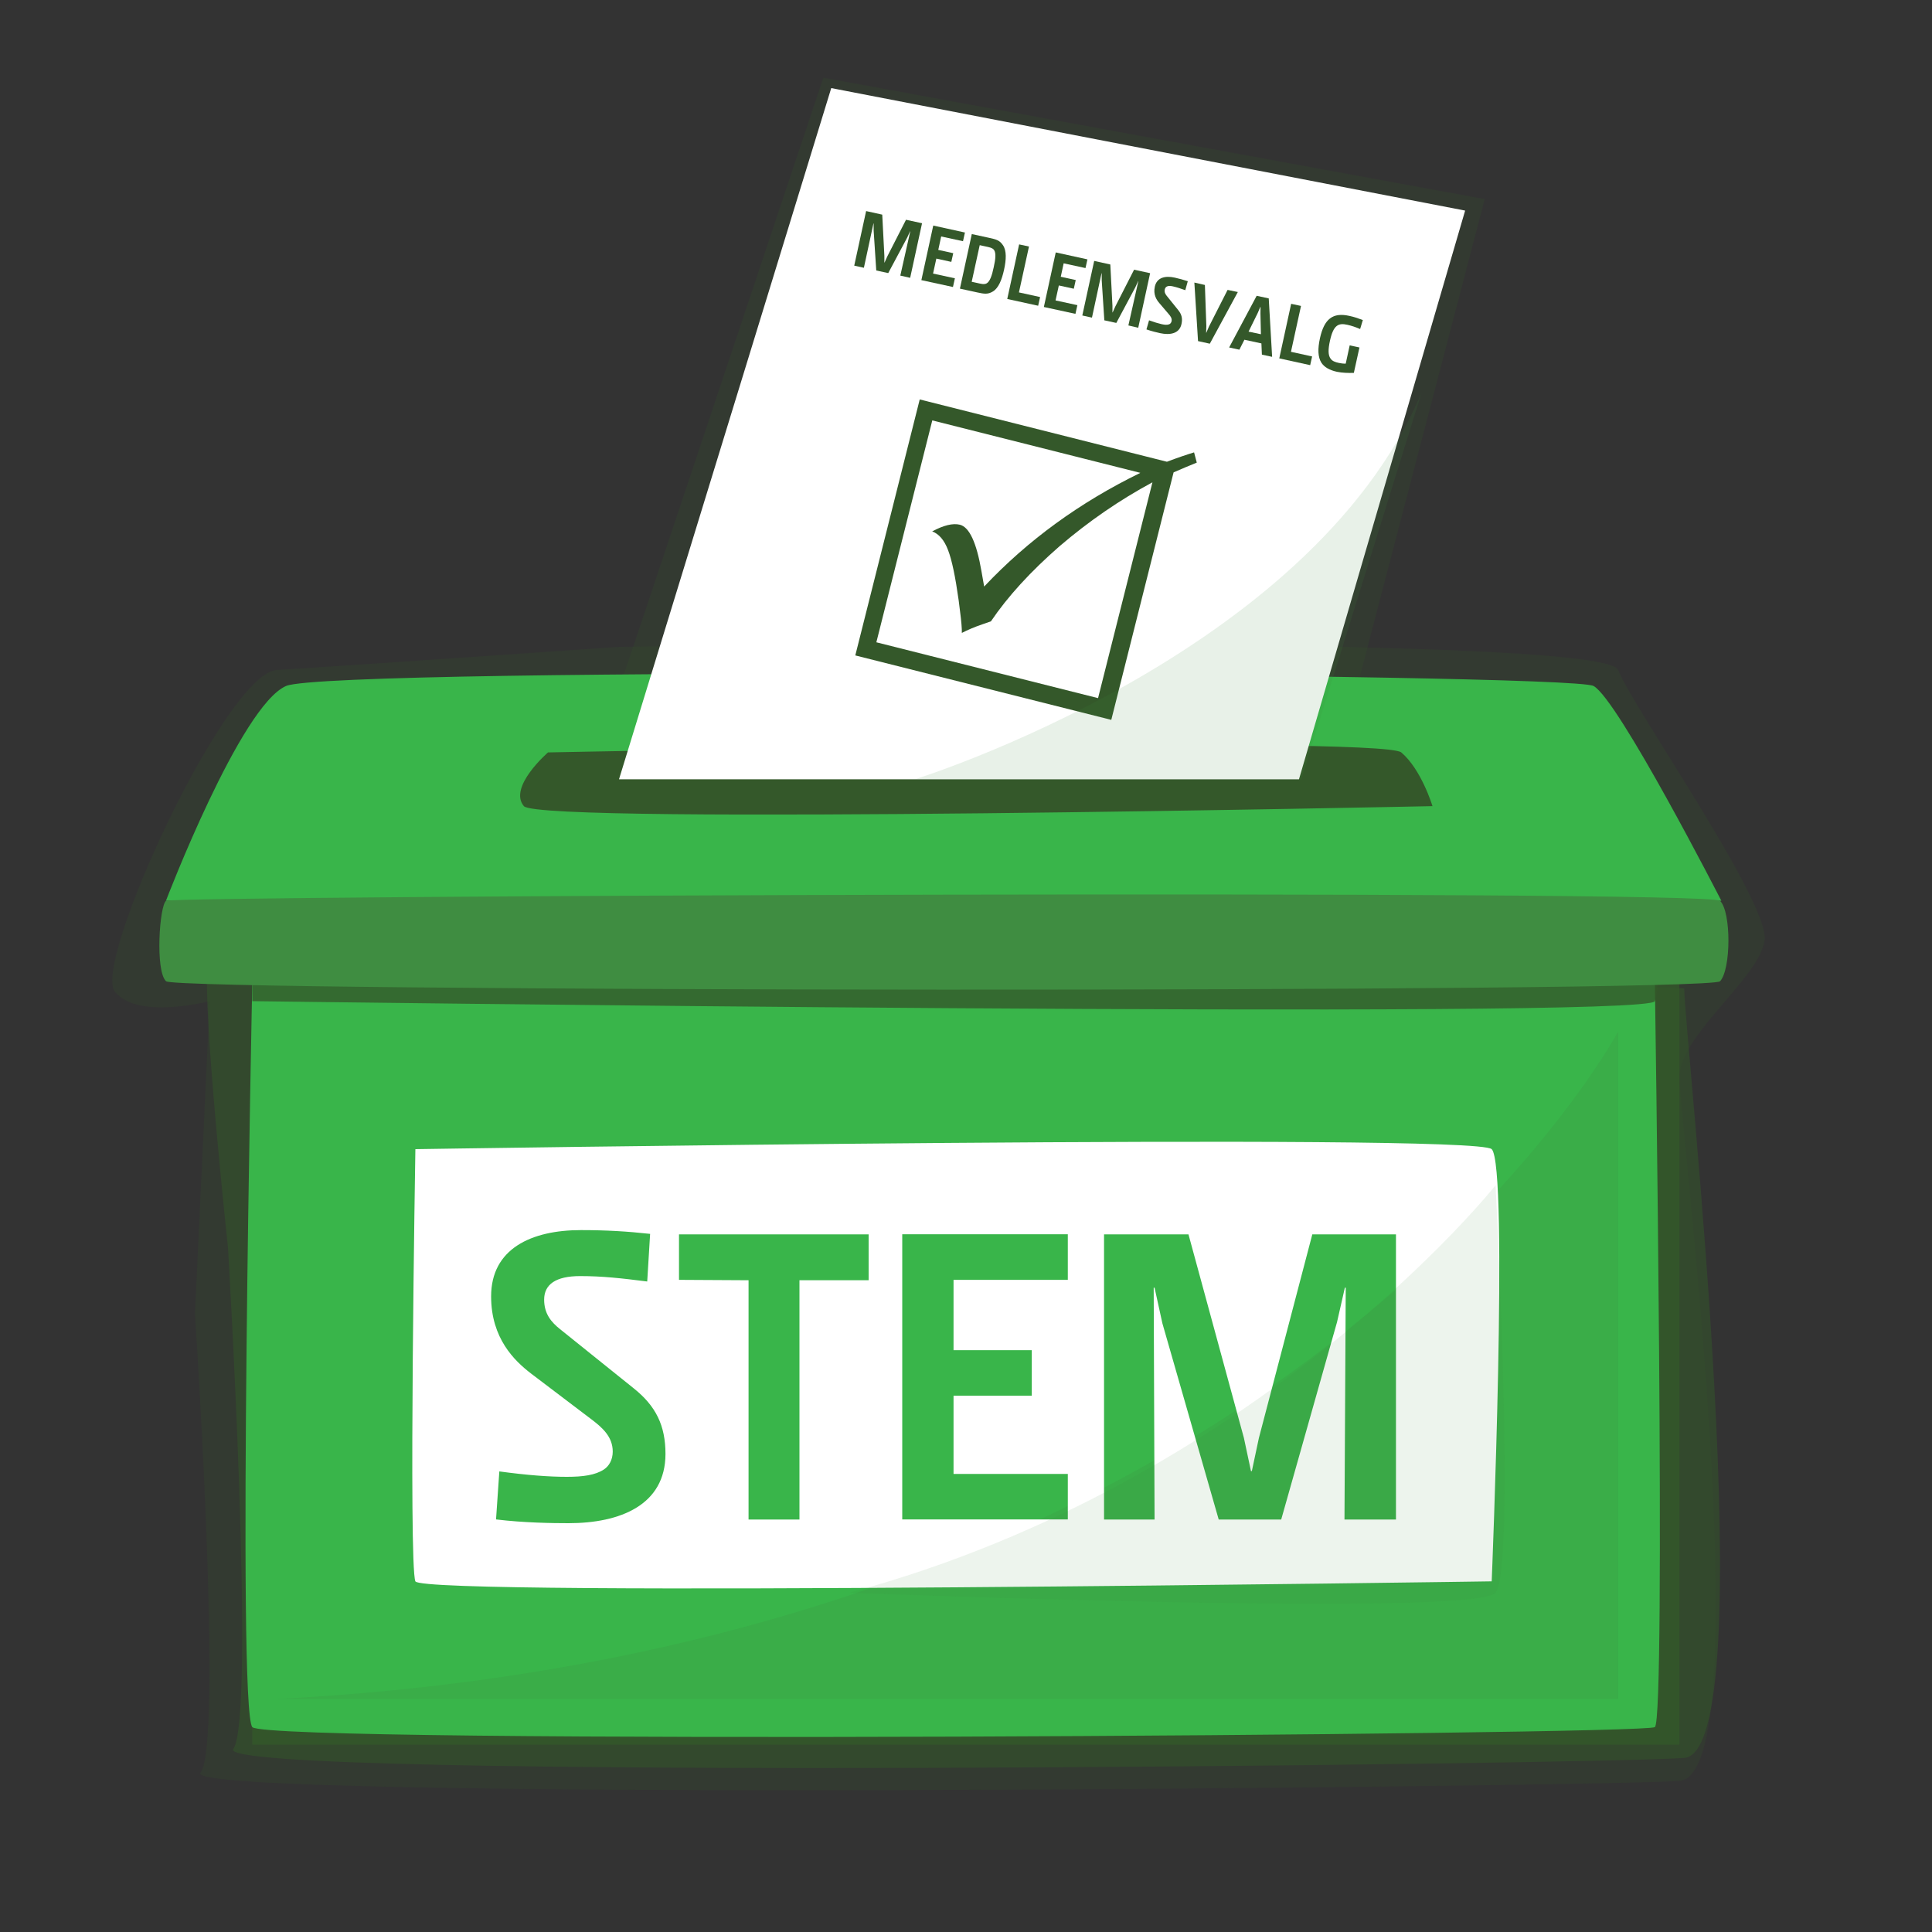 <?xml version="1.0" encoding="utf-8"?>
<!-- Generator: Adobe Illustrator 23.0.6, SVG Export Plug-In . SVG Version: 6.00 Build 0)  -->
<svg version="1.1" id="Layer_1" xmlns="http://www.w3.org/2000/svg" xmlns:xlink="http://www.w3.org/1999/xlink" x="0px" y="0px"
	 viewBox="0 0 2000 2000" style="enable-background:new 0 0 2000 2000;" xml:space="preserve">
<rect x="0" y="0" width="2000" height="2000" fill="#333333" stroke="none"/>
<style type="text/css">
	.st0{opacity:0.51;fill:#34582A;}
	.st1{opacity:0.2;fill:#34582A;}
	.st2{opacity:0.8;fill:#34582A;}
	.st3{fill:#39B54A;}
	.st4{fill:#34582A;}
	.st5{fill:#FFFFFF;}
	.st6{fill:#3F8D41;}
	.st7{opacity:0.2;fill:#3F8D41;}
	.st8{opacity:0.12;fill:#3F8D41;}
	.st9{opacity:9.000000e-02;fill:#3F8D41;}
</style>
<path class="st0" d="M236,1291.6c0,0,29,485.9,5.5,519c-23.5,33.1,1418.7,15.8,1502,9.2s0-750.3,0-796.7
	c0,0-1522.4-66.7-1528.4-23.6C209.2,1042.6,236,1291.6,236,1291.6z"/>
<path class="st1" d="M201.8,1360.4l15.2-324c0,0-75.1,19.8-98.2-10c-23.1-29.8,115.1-329.9,167.9-332.9s354.1-23.9,354.1-23.9
	s1019.1-15.2,1034.3,23.9c15.2,39.1,157.9,241.7,151.6,280.6s-88.2,98.3-88.2,140.8c0,42.4,84.9,722.6,0,728.7s-1555,21.9-1531-8.4
	C231.4,1804.8,201.8,1360.4,201.8,1360.4z"/>
<polygon class="st1" points="1331.2,806.7 1487,226.2 868.4,112.8 657.6,804.1 613.3,795.7 852.3,80.4 1537,206.1 1383,794.8 "/>
<rect x="261.2" y="1015.8" class="st2" width="1477.3" height="790.3"/>
<path class="st3" d="M1713.1,1787.9c-11.7,8.1-1435.9,18.2-1451.9,0c-15.9-18.2,0-772.1,0-772.1h1451.9
	C1713.1,1015.8,1724.8,1779.8,1713.1,1787.9z"/>
<path class="st3" d="M1781.9,932.4H171.8c0,0,77.2-202,124.4-222.3c47.1-20.3,1327.9-13.6,1353.4,0
	C1675.1,723.8,1781.9,932.4,1781.9,932.4z"/>
<path class="st4" d="M1482.9,834.5c0,0-924.2,19.7-940.6,0c-16.5-19.7,25-55.6,25-55.6s862.4-17.6,883.3,0
	C1471.5,796.6,1482.9,834.5,1482.9,834.5z"/>
<polyline class="st5" points="1344.7,806.7 1516.7,218 860.5,91.2 640.8,806.7 "/>
<path class="st2" d="M1713.1,1036.4c-6.1,19.4-1451.9,0-1451.9,0v-31.5h1451.9C1713.1,1004.9,1719.2,1017,1713.1,1036.4z"/>
<path class="st6" d="M1780.6,1015.8c-11.5,12.2-1597.3,10.9-1608.7,0s-6.8-78.2,0-83.3c6.8-5.2,1597-11.7,1608.7,0
	C1792.3,944.1,1792,1003.6,1780.6,1015.8z"/>
<g>
	<path class="st4" d="M1214.9,489l-64.5,256.2l-265-66.7l66.7-265l255.9,64.5c10.5-4,19.9-7.2,28.1-9.7l2.8,10.6
		C1232.1,481.6,1224.1,485,1214.9,489z M1025.8,643.2l-9.2,3.2c-7.9,2.7-14.9,5.7-20.9,8.8c0.1-4.5-0.5-12.1-1.9-22.6l-1.4-11.2
		c-3.4-24.3-7-41.7-11-52c-3.9-10.3-9.4-16.7-16.4-19.3c11.9-6.4,21.5-8.7,28.7-6.9c9.8,2.5,17.2,18.5,22.3,48.1l2.8,15.9
		c45.2-48,99.1-87.2,161.7-117.7l-215.4-54.3l-57.9,229.7l229.5,57.8l56.3-223.4c-34,18.3-66.1,40.4-96.1,66.1
		C1067.1,591.4,1043.3,617.3,1025.8,643.2z"/>
</g>
<g>
	<path class="st4" d="M932,285.3l10.3-45.8l-0.2,0l-3,6.5l-19.6,36.7l-12.4-2.7l-2.7-41.3l0-7.4l-0.2,0l-9.9,45.9l-10-2.2l12.3-56.5
		l16.7,3.7l2.2,42.7l0,6.9l0.2,0l2.8-6.3l19.4-38l16.6,3.6l-12.3,56.5L932,285.3z"/>
	<path class="st4" d="M953.8,290l12.3-56.5l32.8,7.2l-2,9l-22.6-4.9l-3,13.9l15.5,3.4l-2,9l-15.5-3.4l-3.4,15.5l22.6,4.9l-2,9
		L953.8,290z"/>
	<path class="st4" d="M1027.9,301.7c-5.3,3.2-8.9,2.6-16.3,1l-17.9-3.9l12.3-56.5l17.9,3.9c7.4,1.6,10.9,2.5,14.4,7.7
		c3.8,5.6,3.4,14.8,1.1,25.3C1037.1,289.6,1033.7,298.2,1027.9,301.7z M1029.1,258.9c-1.6-2.5-5.8-3.1-8.9-3.8l-6-1.3l-8.3,37.9
		l6,1.3c3.2,0.7,7.1,1.9,9.7,0.2c3.1-2,5.2-7.5,7.1-16.6C1030.7,267.8,1031.1,262,1029.1,258.9z"/>
	<path class="st4" d="M1042.7,309.5l12.3-56.5l10.2,2.2l-10.4,47.5l21.9,4.8l-2,9L1042.7,309.5z"/>
	<path class="st4" d="M1080.6,317.8l12.3-56.5l32.8,7.2l-2,9l-22.6-4.9l-3,13.9l15.5,3.4l-2,9l-15.5-3.4l-3.4,15.5l22.6,4.9l-2,9
		L1080.6,317.8z"/>
	<path class="st4" d="M1168.1,336.9l10.3-45.8l-0.2,0l-3,6.5l-19.6,36.7l-12.4-2.7l-2.7-41.3l0-7.4l-0.2,0l-9.9,45.9l-10-2.2
		l12.3-56.5l16.7,3.7l2.2,42.7l0,6.9l0.2,0l2.8-6.2l19.4-38l16.6,3.6l-12.3,56.5L1168.1,336.9z"/>
	<path class="st4" d="M1201,344.9c-3.1-0.7-8.8-2-14.2-3.9l2.7-9.4c5.3,1.9,9.6,3.2,13.1,4c3.2,0.7,5.7,0.9,7.7,0.1
		c1.1-0.4,2.1-1.5,2.5-3.1c0.6-3-1-5.2-2.9-7.4l-9.9-11.6c-2.7-3.2-6.4-8.6-4.5-17c2.1-9.4,10.8-11.4,20.6-9.2
		c5,1.1,9.1,2.3,13.5,3.7l-2.6,9.3c-5-1.8-8.6-3-13-4c-4.8-1.1-7.5,0.1-8.2,3.1c-0.6,2.8,0.4,4.7,1.8,6.5l12,14.9
		c3.7,4.5,4.7,8.8,3.5,14.4C1221,345.4,1211.3,347.1,1201,344.9z"/>
	<path class="st4" d="M1252.4,355.8l-12.2-2.7l-3.8-60.6l10.9,2.5l1.5,42.6l-0.2,6.8l0.2,0l2.7-6.3l19.3-38l10.6,2.2L1252.4,355.8z"
		/>
	<path class="st4" d="M1306.3,367.1l-0.5-11.6l-17.6-3.8L1283,362l-10.6-2.3l28.5-53.5l12.5,2.7l3.5,60.5L1306.3,367.1z
		 M1304.8,324.5l0.1-6.8l-0.2,0l-2.7,6.3l-9.5,19.3l12.8,2.7L1304.8,324.5z"/>
	<path class="st4" d="M1324.3,371l12.3-56.5l10.2,2.2l-10.4,47.5l21.9,4.8l-2,9L1324.3,371z"/>
	<path class="st4" d="M1401.5,386c-5.3,0.2-12.1,0-17.4-1.1c-7.7-1.7-13.1-4.7-16.2-9.4c-3.7-5.9-3.9-14.3-1.5-25.3
		c4.4-20.1,13.3-27,30.4-23.2c5.2,1.1,8.5,2.3,14,4.3l-2.8,9.3c-4.7-2-8.8-3.4-13.3-4.4c-9-2-14.3,0-17.9,16.4
		c-2.1,9.4-1.9,15.1,0.5,18.5c1.7,2.6,4.8,3.8,8.7,4.6c2.2,0.5,4.8,0.8,7.1,0.7l4.1-18.9l10.1,2.2L1401.5,386z"/>
</g>
<path class="st7" d="M286.7,1758.8h1388.4v-690.9C1675.1,1067.9,1335.6,1704.2,286.7,1758.8z"/>
<path class="st8" d="M1471.5,406.7l-124.3,400H947.1C947.1,806.7,1356.3,679.6,1471.5,406.7z"/>
<path class="st5" d="M430,1189.6c0,0-7.2,430.9,0,447.4c7.2,16.5,1114.2,0,1114.2,0s17.7-430.2,0-447.4S430,1189.6,430,1189.6z
	 M588.5,1576.8c-16.3,0-46.3-0.4-75-3.9l3.4-49.7c28.7,3.9,51.4,5.6,69.8,5.6c16.7,0,29.6-1.7,38.6-7.7c5.1-3.4,9-9.9,9-18.4
	c0-15.4-10.7-24.9-22.7-33.9l-62.1-47.1c-16.7-12.9-41.1-36-41.1-79.7c0-49.3,41.6-68.6,93-68.6c26.1,0,48,1.3,71.6,3.9l-3,49.3
	c-27-3.4-46.3-5.6-69.4-5.6c-25.3,0-37.3,8.6-37.3,24.4c0,14.6,7.3,23.2,16.3,30.4l76.3,61.3c23.1,18.4,33,38.6,33,68.1
	C688.8,1558,642,1576.8,588.5,1576.8z M899.2,1325.3h-71.6V1573h-52.7v-247.7l-72-0.4v-47.1h196.3V1325.3z M1105.4,1324.9H987.1
	v72.8h81v47.1h-81v81h118.3v47.1H934v-295.2h171.4V1324.9z M1444.9,1573h-53.1l1.3-240h-0.9l-8.1,35.6l-57.8,204.4h-64.7
	l-58.3-203.1l-8.1-36.9h-0.9l0.9,240h-52.3v-295.2h87.4l57.4,210.8l7.3,34.3h0.9l7.3-34.3l55.3-210.8h86.6V1573z"/>
<path class="st9" d="M879.2,1648.8c0,0,648,25.8,669,0c21.1-25.8,0-421.8,0-421.8S1304.6,1534.1,879.2,1648.8z"/>
</svg>
